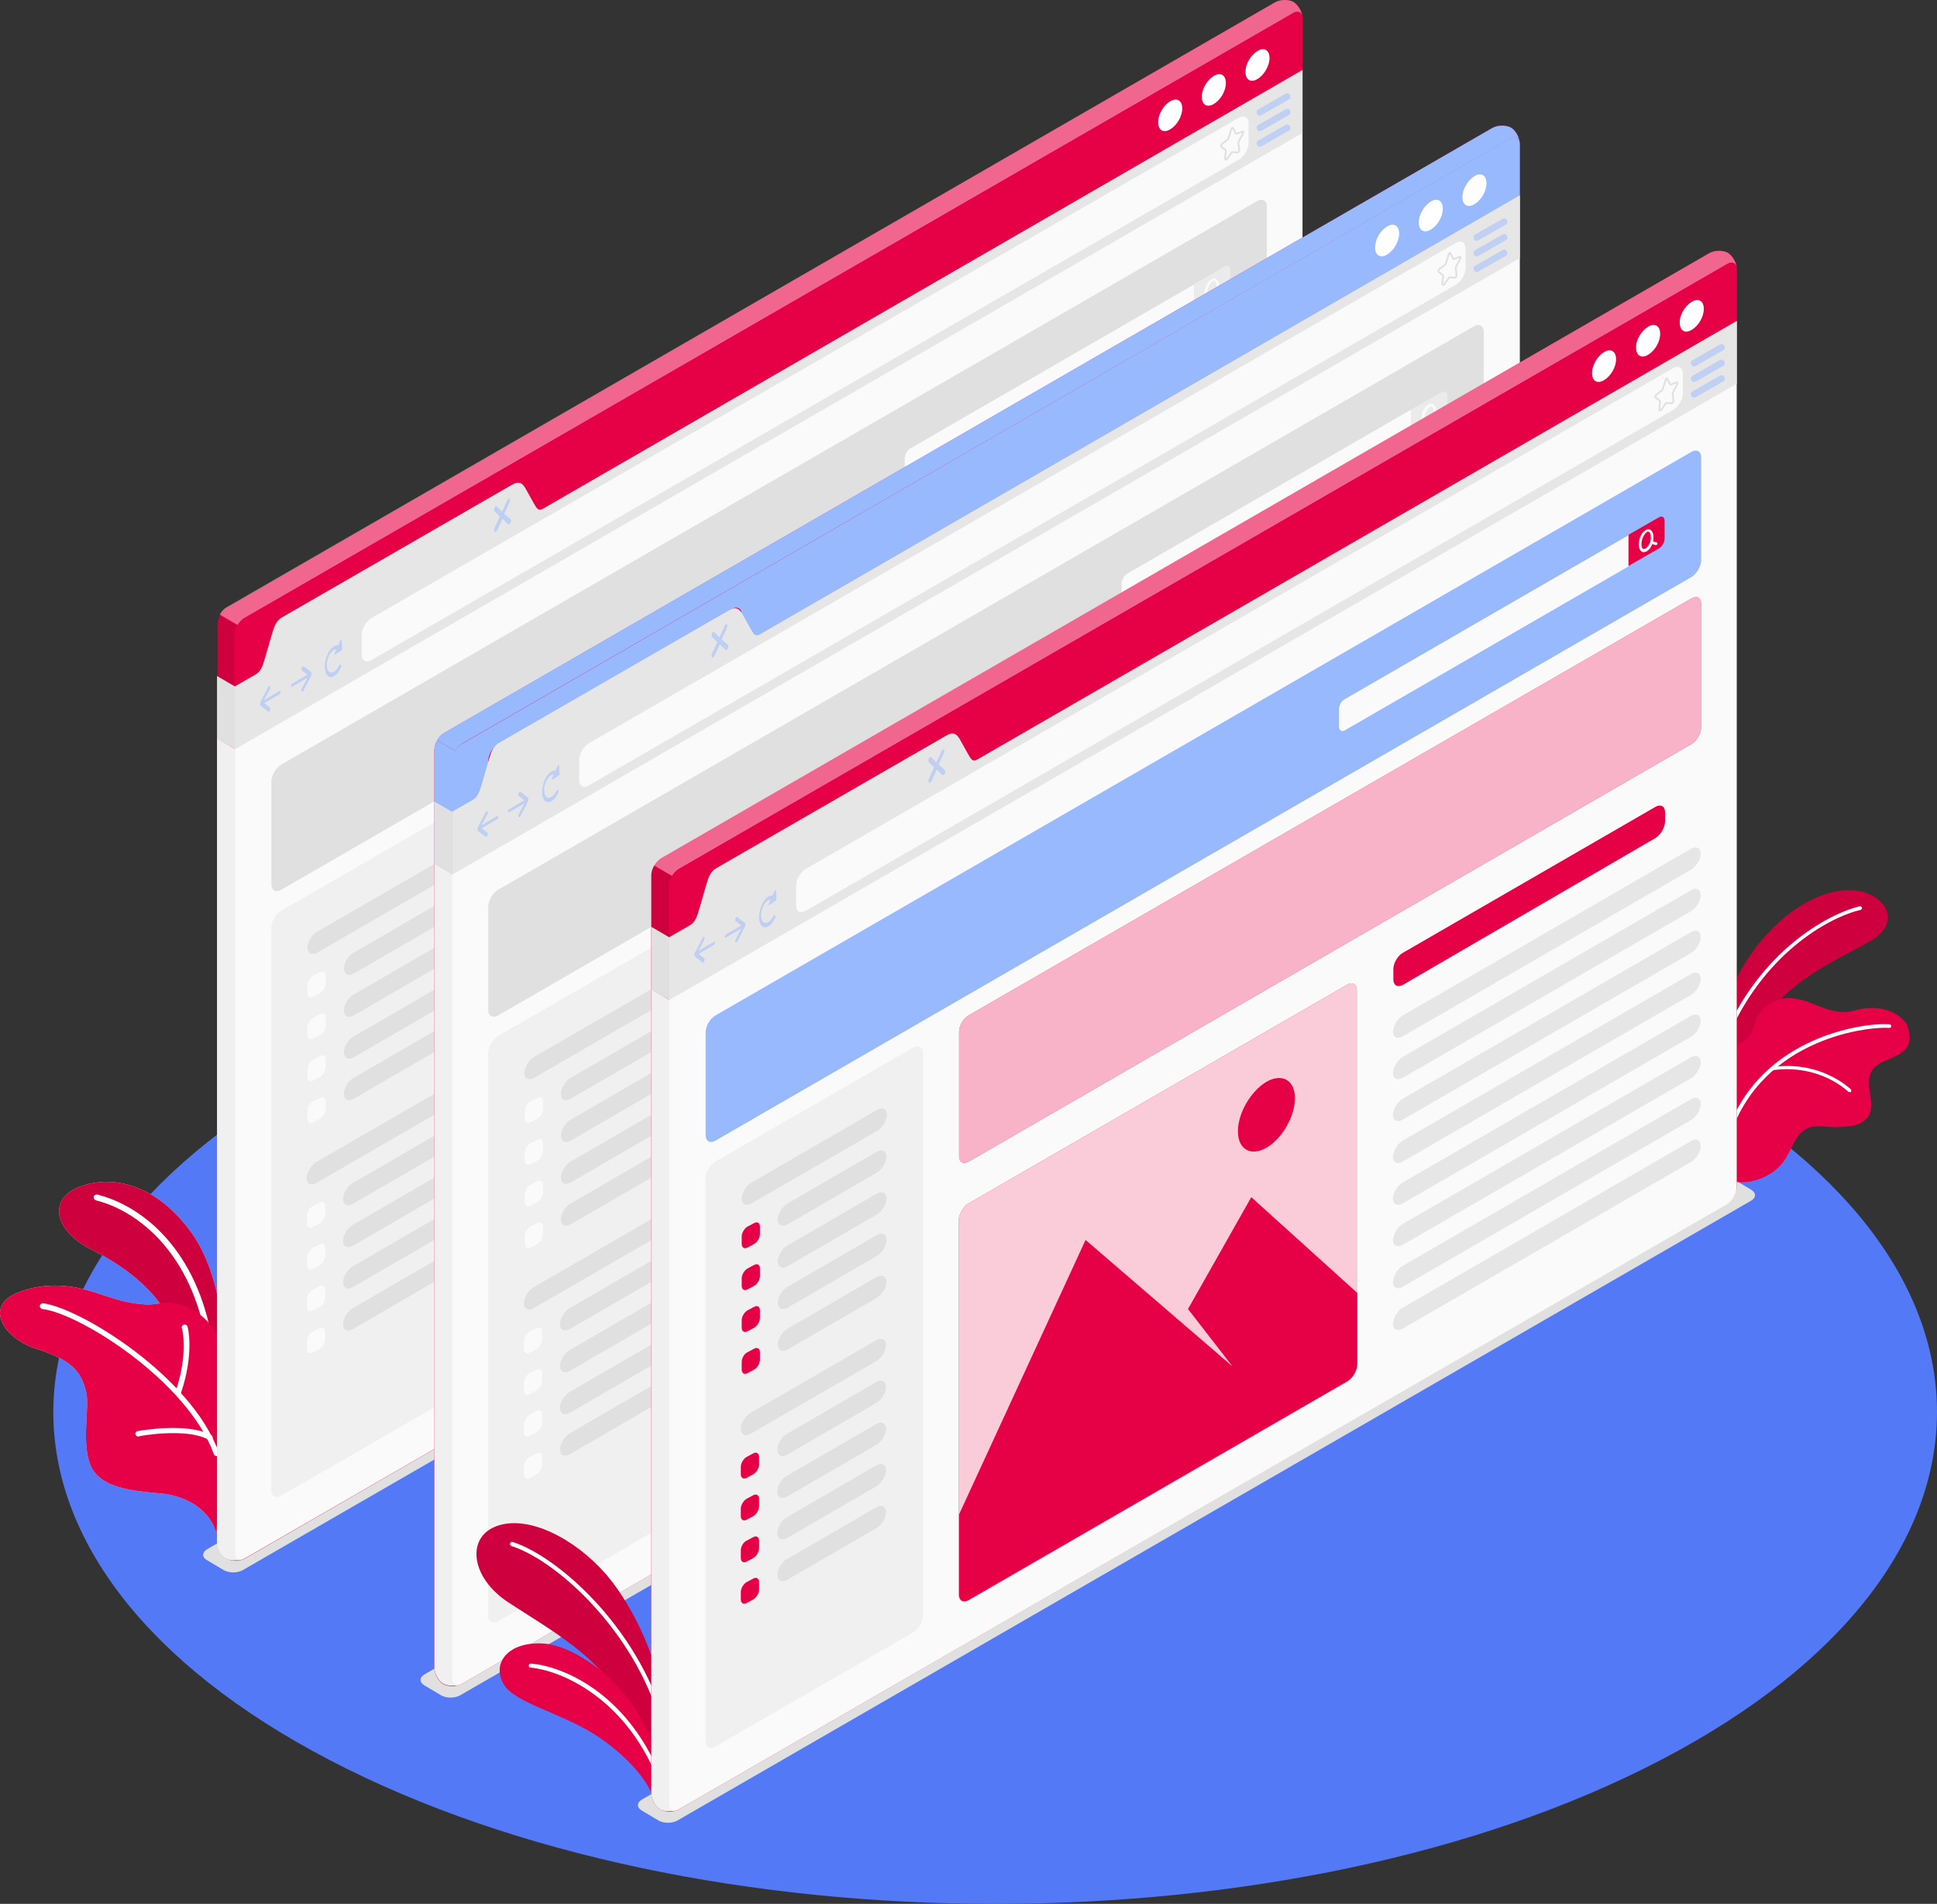 <?xml version="1.0" encoding="UTF-8"?>
<svg id="Layer_2" data-name="Layer 2" xmlns="http://www.w3.org/2000/svg" viewBox="0 0 833.78 819.38">
  <rect x="0" y="0" width="833.78" height="819.38" fill="#333333" stroke="none"/>
  <defs>
    <style>
      .cls-1, .cls-2 {
        opacity: .1;
      }

      .cls-3 {
        opacity: .7;
      }

      .cls-3, .cls-4, .cls-5, .cls-6, .cls-7, .cls-8, .cls-9, .cls-10, .cls-11, .cls-12, .cls-13, .cls-14, .cls-15, .cls-16, .cls-2 {
        stroke-width: 0px;
      }

      .cls-3, .cls-4, .cls-5, .cls-10 {
        fill: #fff;
      }

      .cls-3, .cls-4, .cls-5, .cls-16, .cls-2 {
        isolation: isolate;
      }

      .cls-4 {
        opacity: .8;
      }

      .cls-17 {
        fill: none;
        stroke: #e0e0e0;
        stroke-miterlimit: 10;
        stroke-width: .75px;
      }

      .cls-5 {
        opacity: .4;
      }

      .cls-18, .cls-16 {
        opacity: .5;
      }

      .cls-7 {
        fill: #5479f7;
      }

      .cls-8, .cls-16 {
        fill: #99b9ff;
      }

      .cls-9 {
        fill: #e0e0e0;
      }

      .cls-11 {
        fill: #e60045;
      }

      .cls-12 {
        fill: #fafafa;
      }

      .cls-13 {
        fill: #ebebeb;
      }

      .cls-14 {
        fill: #f0f0f0;
      }

      .cls-15 {
        fill: #e6e6e6;
      }
    </style>
  </defs>
  <g id="Layer_1-2" data-name="Layer 1">
    <g>
      <g id="Floor">
        <path id="Floor-2" data-name="Floor" class="cls-7" d="m141.73,757.41c158.37,82.64,414.9,82.64,573.27,0,158.37-82.64,158.37-216.85,0-299.48-158.37-82.64-414.9-82.64-573.27,0-158.37,82.83-158.37,216.85,0,299.48Z"/>
      </g>
      <g id="Shadow">
        <path id="Shadow-2" data-name="Shadow" class="cls-9" d="m276.32,779.26l7.09,4.22c2.3,1.34,5.94,1.34,8.24,0l462.07-266.7c2.3-1.34,2.3-3.45,0-4.79l-7.09-4.22c-2.3-1.34-5.94-1.34-8.24,0l-462.07,266.7c-2.3,1.34-2.3,3.45,0,4.79Z"/>
        <path id="Shadow-3" data-name="Shadow" class="cls-9" d="m182.76,725.39l7.09,4.22c2.3,1.34,5.94,1.34,8.24,0l462.07-266.7c2.3-1.34,2.3-3.45,0-4.79l-7.09-4.22c-2.3-1.34-5.94-1.34-8.24,0l-462.07,266.7c-2.3,1.34-2.3,3.45,0,4.79Z"/>
        <path id="Shadow-4" data-name="Shadow" class="cls-9" d="m89.19,671.51l7.09,4.22c2.3,1.34,5.94,1.34,8.24,0l462.07-266.7c2.3-1.34,2.3-3.45,0-4.79l-7.09-4.22c-2.3-1.34-5.94-1.34-8.24,0L89.19,666.72c-2.3,1.34-2.3,3.64,0,4.79Z"/>
      </g>
      <g id="Plants">
        <g id="Plants-2" data-name="Plants">
          <g>
            <path class="cls-9" d="m96.1,590.41c.58-.19,2.3-37.77-13.8-60.01-16.11-22.24-35.85-24.73-48.7-19.36-12.85,5.37-10.16,18.6,5.56,26.65,15.91,7.86,35.66,21.86,40.26,47.17l16.68,5.56Z"/>
            <path class="cls-10" d="m90.15,579.29c-.58,0-1.15-.38-1.15-.96-6.14-38.15-28.76-56.94-47.74-61.74-.58-.19-.96-.77-.96-1.53.19-.58.77-.96,1.53-.96,19.94,4.98,43.33,24.35,49.66,63.65,0,.77-.58,1.53-1.34,1.53.19,0,0,0,0,0Z"/>
          </g>
          <g>
            <path class="cls-15" d="m93.22,660.2c-2.49-9.97-12.46-16.49-24.16-17.45-12.27-1.15-26.46-2.3-30.29-12.65-3.83-10.35,0-24.35-1.73-31.25-2.11-8.24-5.37-13.23-21.47-18.41-14.38-4.6-22.43-18.41-7.86-24.16,9.2-3.64,19.17-3.83,28.57-1.34,6.14,1.53,11.89,4.03,18.02,5.37,2.88.58,5.75.96,8.63,1.15,3.26.19,6.71-.96,10.16-.77,8.82.58,16.49,6.52,20.71,14.19,2.88,5.37,2.3,11.5,2.11,17.45s-.38,11.89-.77,17.83c-.58,13.04-.96,25.88-1.53,38.92-.19,4.03-.19,7.48-.38,11.12Z"/>
            <path class="cls-10" d="m93.22,626.65c-.58,0-.96-.38-1.15-.77-11.5-31.83-58.29-60.78-73.82-62.5-.58,0-1.15-.77-1.15-1.34s.77-1.15,1.34-1.15c15.91,1.92,64.04,31.44,75.73,64.23.19.58-.19,1.34-.77,1.53t-.19,0Z"/>
            <path class="cls-10" d="m76.54,600.38h-.19c-.58-.19-.96-.96-.77-1.53,5.56-16.11,2.88-27.23,2.68-27.23-.19-.58.19-1.34.96-1.53.58-.19,1.34.19,1.53.96.19.38,2.88,11.7-2.88,28.57-.19.58-.77.96-1.34.77Z"/>
            <path class="cls-10" d="m90.15,619.74c-.19,0-.38,0-.58-.19-9.39-5.18-29.72-1.53-29.91-1.34-.58.19-1.34-.38-1.34-.96-.19-.58.38-1.34.96-1.34.96-.19,21.47-3.83,31.64,1.73.58.38.77.96.58,1.73-.58,0-.96.38-1.34.38Z"/>
          </g>
        </g>
        <g id="Plants-3" data-name="Plants">
          <g>
            <path class="cls-11" d="m96.1,590.41c.58-.19,2.3-37.77-13.8-60.01-16.11-22.24-35.85-24.73-48.7-19.36-12.85,5.37-10.16,18.6,5.56,26.65,15.91,7.86,35.66,21.86,40.26,47.17l16.68,5.56Z"/>
            <g class="cls-1">
              <path class="cls-6" d="m96.1,590.41c.58-.19,2.3-37.77-13.8-60.01-16.11-22.24-35.85-24.73-48.7-19.36-12.85,5.37-10.16,18.6,5.56,26.65,15.91,7.86,35.66,21.86,40.26,47.17l16.68,5.56Z"/>
            </g>
            <path class="cls-10" d="m90.15,579.29c-.58,0-1.15-.38-1.15-.96-6.14-38.15-28.76-56.94-47.74-61.74-.58-.19-.96-.77-.96-1.53.19-.58.77-.96,1.53-.96,19.94,4.98,43.33,24.35,49.66,63.65,0,.77-.58,1.53-1.34,1.53.19,0,0,0,0,0Z"/>
          </g>
          <g>
            <path class="cls-11" d="m93.22,660.2c-2.49-9.97-12.46-16.49-24.16-17.45-12.27-1.15-26.46-2.3-30.29-12.65-3.83-10.35,0-24.35-1.73-31.25-2.11-8.24-5.37-13.23-21.47-18.41-14.38-4.6-22.43-18.41-7.86-24.16,9.2-3.64,19.17-3.83,28.57-1.34,6.14,1.53,11.89,4.03,18.02,5.37,2.88.58,5.75.96,8.63,1.15,3.26.19,6.71-.96,10.16-.77,8.82.58,16.49,6.52,20.71,14.19,2.88,5.37,2.3,11.5,2.11,17.45s-.38,11.89-.77,17.83c-.58,13.04-.96,25.88-1.53,38.92-.19,4.03-.19,7.48-.38,11.12Z"/>
            <path class="cls-10" d="m93.22,626.65c-.58,0-.96-.38-1.15-.77-11.5-31.83-58.29-60.78-73.82-62.5-.58,0-1.15-.77-1.15-1.34s.77-1.15,1.34-1.15c15.91,1.92,64.04,31.44,75.73,64.23.19.58-.19,1.34-.77,1.53t-.19,0Z"/>
            <path class="cls-10" d="m76.54,600.38h-.19c-.58-.19-.96-.96-.77-1.53,5.56-16.11,2.88-27.23,2.68-27.23-.19-.58.19-1.34.96-1.53.58-.19,1.34.19,1.53.96.19.38,2.88,11.7-2.88,28.57-.19.58-.77.96-1.34.77Z"/>
            <path class="cls-10" d="m90.15,619.74c-.19,0-.38,0-.58-.19-9.39-5.18-29.72-1.53-29.91-1.34-.58.19-1.34-.38-1.34-.96-.19-.58.38-1.34.96-1.34.96-.19,21.47-3.83,31.64,1.73.58.38.77.96.58,1.73-.58,0-.96.38-1.34.38Z"/>
          </g>
        </g>
      </g>
      <g id="Windows">
        <g>
          <path class="cls-11" d="m97.44,670.74c-2.11-1.15-3.83-4.41-3.83-7.09v-394.96c0-2.68,1.92-5.94,4.22-7.29L548.77,1.03c2.3-1.34,5.94-1.34,8.05-.19s3.83,4.41,3.83,7.09v394.96c0,2.68-1.92,5.94-4.22,7.29L105.49,670.74c-2.3,1.34-5.94,1.34-8.05,0Z"/>
          <path class="cls-5" d="m560.66,7.36c-.19-2.11-2.11-2.88-4.03-1.73L105.3,266c-1.15.77-2.11,1.73-2.88,3.07l-7.86-4.6c.77-1.34,1.73-2.49,2.88-3.07L548.77,1.03c2.3-1.34,5.94-1.34,8.05-.19,1.92,1.34,3.64,4.03,3.83,6.52Z"/>
          <path class="cls-14" d="m104.53,671.13h0q-.38.19-.58.19h-.38c-.19,0-.38.19-.58.19h-.96c-1.73.19-3.45,0-4.79-.77-2.11-1.15-3.83-4.41-3.83-7.09v-345.88l7.86,4.6v345.88c0,1.92.96,2.88,2.3,2.88h.96Z"/>
          <path class="cls-2" d="m102.42,269.26c-.77,1.34-1.15,2.68-1.15,4.03v49.08l-7.86-4.6v-49.66c0-.38.19-.77.19-.96.19-.77.58-1.73.96-2.49l7.86,4.6Z"/>
          <path class="cls-11" d="m560.66,7.93v22.24L229.92,221.14c-2.3,1.34-4.22.19-4.22-2.3v-8.44c0-2.68-1.92-3.64-4.22-2.3l-100.66,58.09c-2.3,1.34-4.22,4.6-4.22,7.29v8.44c0,2.68-1.92,5.94-4.22,7.29l-11.5,6.52v-22.43c0-2.68,1.92-5.94,4.22-7.29L556.63,5.63c2.3-1.34,4.03-.19,4.03,2.3Z"/>
          <path class="cls-12" d="m560.66,403.09c0,2.68-1.92,5.94-4.22,7.29L105.3,670.74c-2.3,1.34-4.22.19-4.22-2.3v-372.91l11.5-6.52c2.3-1.34,5.94-21.47,8.24-22.82l99.12-57.14c2.3-1.34,7.67,13.61,9.97,12.27L560.66,30.17v372.91Z"/>
          <path class="cls-15" d="m560.66,30.17v27.03L101.27,322.37v-27.03l8.63-4.98c2.3-1.34,3.07-3.26,4.22-7.29l2.88-9.97c.96-3.45,1.92-5.94,4.22-7.29l99.12-57.14c2.3-1.34,4.03-1.53,5.75,1.34l3.64,6.52c1.34,2.3,1.92,3.64,4.22,2.3L560.66,30.17Z"/>
          <g>
            <path class="cls-10" d="m541.29,21.93c2.88-1.73,5.18-.38,5.18,3.07,0,3.26-2.3,7.29-5.18,9.01-2.88,1.73-5.18.38-5.18-3.07s2.3-7.29,5.18-9.01Z"/>
            <path class="cls-10" d="m522.5,32.67c2.88-1.73,5.18-.38,5.18,3.07s-2.3,7.29-5.18,9.01c-2.88,1.73-5.18.38-5.18-3.07s2.3-7.29,5.18-9.01Z"/>
            <path class="cls-10" d="m503.71,43.6c2.88-1.73,5.18-.38,5.18,3.07s-2.3,7.29-5.18,9.01-5.18.38-5.18-3.07,2.3-7.29,5.18-9.01Z"/>
          </g>
          <path class="cls-16" d="m120.25,297.45l-6.52,3.83,2.49-4.79c.19-.38.19-.96,0-1.15s-.58,0-.77.38l-3.45,6.71h0v.19h0v.77h0v.19h0l3.45,2.68h.38c.19,0,.38-.19.38-.58.19-.38.19-.96,0-1.15l-2.49-1.92,6.52-3.83c.38-.19.58-.58.58-1.15,0-.19-.19-.38-.58-.19Z"/>
          <path class="cls-16" d="m125.81,294.19l6.52-3.83-2.49-1.92c-.19-.19-.19-.58,0-1.15.19-.38.58-.58.77-.58l3.45,2.68h0v.19h0v.77h0v.19h0l-3.45,6.71c-.19.19-.19.38-.38.38h-.38c-.19-.19-.19-.77,0-1.15l2.49-4.79-6.52,3.83c-.38.19-.58,0-.58-.58,0,0,.19-.58.58-.77Z"/>
          <path class="cls-16" d="m147.1,275.59c0-.38-.38-.38-.58,0l-.96,2.11c-1.53-.19-3.45,1.34-4.6,4.03-1.53,3.45-1.53,7.48,0,9.01.77.77,1.92.77,2.88.19,1.15-.58,2.11-1.92,2.88-3.64.19-.38.19-.96,0-1.15s-.58,0-.77.38c-1.15,2.49-3.26,3.64-4.41,2.49-1.15-1.15-1.15-4.22,0-6.71.77-1.73,2.11-2.88,3.26-2.88l-.77,1.73c-.19.38,0,.77.19.58l2.68-1.73c.19-.19.38-.38.38-.77l-.19-3.64Z"/>
          <path class="cls-16" d="m217.08,221.14l2.3-4.98c.19-.58.19-1.34,0-1.53s-.77,0-.96.58l-2.3,4.98-2.3-2.3c-.19-.19-.77,0-.96.58s-.19,1.34,0,1.53l2.3,2.3-2.3,4.98c-.19.58-.19,1.34,0,1.53s.38.19.58,0l.58-.58,2.3-4.98,2.3,2.3c.19.19.38.19.58,0l.58-.58c.19-.58.19-1.34,0-1.53l-2.68-2.3Z"/>
          <path class="cls-12" d="m155.72,281.72v-8.44c0-2.68,1.92-5.94,4.22-7.29L533.24,50.69c2.3-1.34,4.22-.19,4.22,2.3v8.44c0,2.68-1.92,5.94-4.22,7.29l-373.3,215.31c-2.3,1.34-4.22.38-4.22-2.3Z"/>
          <path class="cls-17" d="m530.75,55.1l1.15,2.3c0,.19.19.19.38.19l2.49-.96c.38-.19.58.38.19.96l-1.73,3.26c-.19.19-.19.38-.19.58l.38,3.07c0,.38-.38,1.15-.77,1.15l-2.11-.19c-.19,0-.38,0-.38.19l-2.11,2.88c-.38.38-.77.19-.77-.19l.38-3.45c0-.19,0-.38-.19-.38l-1.73-1.34c-.19-.19-.19-.96.19-1.15l2.49-1.92c.19-.19.19-.38.38-.58l1.15-3.64c.19-.77.58-1.15.77-.77Z"/>
          <g class="cls-18">
            <path class="cls-8" d="m542.25,49.73c-.58,0-.96-.19-1.15-.77-.38-.77-.19-1.53.58-1.92l11.7-6.71c.77-.38,1.53-.19,1.92.58s.19,1.53-.58,1.92l-11.7,6.71c-.19,0-.58.19-.77.19Z"/>
            <path class="cls-8" d="m542.25,56.44c-.58,0-.96-.19-1.15-.77-.38-.77-.19-1.53.58-1.92l11.7-6.71c.77-.38,1.53-.19,1.92.58.38.77.19,1.53-.58,1.92l-11.7,6.71c-.19,0-.58.19-.77.19Z"/>
            <path class="cls-8" d="m542.25,63.15c-.58,0-.96-.19-1.15-.77-.38-.77-.19-1.53.58-1.92l11.7-6.71c.77-.38,1.53-.19,1.92.58.38.77.19,1.53-.58,1.92l-11.7,6.71c-.19.19-.58.19-.77.19Z"/>
          </g>
          <polygon class="cls-9" points="101.27 295.53 101.27 322.37 93.41 317.96 93.41 290.93 101.27 295.53"/>
          <g>
            <path class="cls-14" d="m121.02,391.97l85.13-49.08c2.3-1.34,4.22-.19,4.22,2.3v242.15c0,2.68-1.92,5.94-4.22,7.29l-85.13,49.08c-2.3,1.34-4.22.19-4.22-2.3v-242.15c0-2.68,1.92-5.94,4.22-7.29Z"/>
            <g>
              <path class="cls-9" d="m136.55,400.98l54.07-31.25c2.3-1.34,4.22-.38,4.22,2.11s-1.92,5.56-4.22,6.9l-54.07,31.25c-2.3,1.34-4.22.38-4.22-2.11,0-2.49,1.92-5.56,4.22-6.9Z"/>
              <g>
                <path class="cls-12" d="m132.33,424.18v3.26c0,1.53,1.15,2.3,2.49,1.53l2.88-1.53c1.34-.77,2.49-2.68,2.49-4.22v-3.26c0-1.53-1.15-2.3-2.49-1.53l-2.88,1.53c-1.34.77-2.49,2.68-2.49,4.22Z"/>
                <path class="cls-9" d="m148.05,416.89c0,2.49,1.92,3.45,4.22,2.11l38.35-22.24c2.3-1.34,4.22-4.41,4.22-6.9s-1.92-3.45-4.22-2.11l-38.35,22.24c-2.49,1.34-4.22,4.41-4.22,6.9Z"/>
                <path class="cls-12" d="m132.33,442.2v3.26c0,1.53,1.15,2.3,2.49,1.53l2.88-1.53c1.34-.77,2.49-2.68,2.49-4.22v-3.26c0-1.53-1.15-2.3-2.49-1.53l-2.88,1.53c-1.34.77-2.49,2.68-2.49,4.22Z"/>
                <path class="cls-9" d="m148.05,434.92c0,2.49,1.92,3.45,4.22,2.11l38.35-22.24c2.3-1.34,4.22-4.41,4.22-6.9s-1.92-3.45-4.22-2.11l-38.35,22.24c-2.49,1.34-4.22,4.41-4.22,6.9Z"/>
                <path class="cls-12" d="m132.33,460.23v3.26c0,1.53,1.15,2.3,2.49,1.53l2.88-1.53c1.34-.77,2.49-2.68,2.49-4.22v-3.26c0-1.53-1.15-2.3-2.49-1.53l-2.88,1.53c-1.34.77-2.49,2.68-2.49,4.22Z"/>
                <path class="cls-9" d="m148.05,452.94c0,2.49,1.92,3.45,4.22,2.11l38.35-22.24c2.3-1.34,4.22-4.41,4.22-6.9s-1.92-3.45-4.22-2.11l-38.35,22.24c-2.49,1.34-4.22,4.41-4.22,6.9Z"/>
                <path class="cls-12" d="m132.33,478.25v3.26c0,1.53,1.15,2.3,2.49,1.53l2.88-1.53c1.34-.77,2.49-2.68,2.49-4.22v-3.26c0-1.53-1.15-2.3-2.49-1.53l-2.88,1.53c-1.34.58-2.49,2.49-2.49,4.22Z"/>
                <path class="cls-9" d="m148.05,470.77c0,2.49,1.92,3.45,4.22,2.11l38.35-22.24c2.3-1.34,4.22-4.41,4.22-6.9s-1.92-3.45-4.22-2.11l-38.35,22.24c-2.49,1.34-4.22,4.41-4.22,6.9Z"/>
              </g>
            </g>
            <g>
              <path class="cls-9" d="m136.17,500.1l54.07-31.25c2.3-1.34,4.22-.38,4.22,2.11s-1.92,5.56-4.22,6.9l-54.07,31.25c-2.3,1.34-4.22.38-4.22-2.11.19-2.49,1.92-5.56,4.22-6.9Z"/>
              <g>
                <path class="cls-12" d="m132.14,523.3v3.26c0,1.53,1.15,2.3,2.49,1.53l2.88-1.53c1.34-.77,2.49-2.68,2.49-4.22v-3.26c0-1.53-1.15-2.3-2.49-1.53l-2.88,1.53c-1.53.77-2.49,2.68-2.49,4.22Z"/>
                <path class="cls-9" d="m147.67,516.02c0,2.49,1.92,3.45,4.22,2.11l38.35-22.24c2.3-1.34,4.22-4.41,4.22-6.9s-1.92-3.45-4.22-2.11l-38.35,22.24c-2.3,1.34-4.22,4.41-4.22,6.9Z"/>
                <path class="cls-12" d="m132.14,541.33v3.26c0,1.53,1.15,2.3,2.49,1.53l2.88-1.53c1.34-.77,2.49-2.68,2.49-4.22v-3.26c0-1.53-1.15-2.3-2.49-1.53l-2.88,1.53c-1.53.77-2.49,2.68-2.49,4.22Z"/>
                <path class="cls-9" d="m147.67,534.04c0,2.49,1.92,3.45,4.22,2.11l38.35-22.24c2.3-1.34,4.22-4.41,4.22-6.9s-1.92-3.45-4.22-2.11l-38.35,22.24c-2.3,1.34-4.22,4.41-4.22,6.9Z"/>
                <path class="cls-12" d="m132.14,559.35v3.26c0,1.53,1.15,2.3,2.49,1.53l2.88-1.53c1.34-.77,2.49-2.68,2.49-4.22v-3.26c0-1.53-1.15-2.3-2.49-1.53l-2.88,1.53c-1.53.77-2.49,2.68-2.49,4.22Z"/>
                <path class="cls-9" d="m147.67,551.87c0,2.49,1.92,3.45,4.22,2.11l38.35-22.24c2.3-1.34,4.22-4.41,4.22-6.9s-1.92-3.45-4.22-2.11l-38.35,22.24c-2.3,1.34-4.22,4.41-4.22,6.9Z"/>
                <path class="cls-12" d="m132.14,577.37v3.26c0,1.53,1.15,2.3,2.49,1.53l2.88-1.53c1.34-.77,2.49-2.68,2.49-4.22v-3.26c0-1.53-1.15-2.3-2.49-1.53l-2.88,1.53c-1.53.58-2.49,2.49-2.49,4.22Z"/>
                <path class="cls-9" d="m147.67,569.89c0,2.49,1.92,3.45,4.22,2.11l38.35-22.24c2.3-1.34,4.22-4.41,4.22-6.9s-1.92-3.45-4.22-2.11l-38.35,22.24c-2.3,1.34-4.22,4.41-4.22,6.9Z"/>
              </g>
            </g>
          </g>
          <g>
            <path class="cls-9" d="m412.83,309.33v4.41c0,2.68,1.92,3.64,4.22,2.3l108.52-63.08c2.3-1.34,4.22-4.6,4.22-7.29v-3.83c0-2.68-1.92-3.64-4.22-2.3l-108.71,62.5c-2.3,1.34-4.03,4.6-4.03,7.29Z"/>
            <g>
              <path class="cls-13" d="m416.86,329.08l124.05-71.71c2.3-1.34,4.22-.38,4.22,2.11s-1.92,5.56-4.22,6.9l-124.05,71.71c-2.3,1.34-4.22.38-4.22-2.11.19-2.49,1.92-5.56,4.22-6.9Z"/>
              <path class="cls-13" d="m416.86,347.1l124.05-71.71c2.3-1.34,4.22-.38,4.22,2.11s-1.92,5.56-4.22,6.9l-124.05,71.52c-2.3,1.34-4.22.38-4.22-2.11.19-2.3,1.92-5.56,4.22-6.71Z"/>
              <path class="cls-13" d="m416.86,364.94l124.05-71.71c2.3-1.34,4.22-.38,4.22,2.11s-1.92,5.56-4.22,6.9l-124.05,71.71c-2.3,1.34-4.22.38-4.22-2.11.19-2.49,1.92-5.56,4.22-6.9Z"/>
              <path class="cls-13" d="m416.86,382.96l124.05-71.71c2.3-1.34,4.22-.38,4.22,2.11s-1.92,5.56-4.22,6.9l-124.05,71.71c-2.3,1.34-4.22.38-4.22-2.11.19-2.49,1.92-5.56,4.22-6.9Z"/>
              <path class="cls-13" d="m416.86,400.98l124.05-71.71c2.3-1.34,4.22-.38,4.22,2.11s-1.92,5.56-4.22,6.9l-124.05,71.71c-2.3,1.34-4.22.38-4.22-2.11.19-2.49,1.92-5.56,4.22-6.9Z"/>
              <path class="cls-13" d="m416.86,419l124.05-71.71c2.3-1.34,4.22-.38,4.22,2.11s-1.92,5.56-4.22,6.9l-124.05,71.52c-2.3,1.34-4.22.38-4.22-2.11.19-2.3,1.92-5.56,4.22-6.71Z"/>
              <path class="cls-13" d="m416.86,436.83l124.05-71.71c2.3-1.34,4.22-.38,4.22,2.11s-1.92,5.56-4.22,6.9l-124.05,71.71c-2.3,1.34-4.22.38-4.22-2.11.19-2.49,1.92-5.56,4.22-6.9Z"/>
              <path class="cls-13" d="m416.86,454.86l124.05-71.71c2.3-1.34,4.22-.38,4.22,2.11s-1.92,5.56-4.22,6.9l-124.05,71.71c-2.3,1.34-4.22.38-4.22-2.11.19-2.49,1.92-5.56,4.22-6.9Z"/>
            </g>
          </g>
          <g>
            <path class="cls-14" d="m229.92,409.99l162.97-94.14c2.3-1.34,4.22-.19,4.22,2.3v161.24c0,2.68-1.92,5.94-4.22,7.29l-162.97,94.14c-2.3,1.34-4.22.19-4.22-2.3v-161.24c.19-2.68,1.92-5.94,4.22-7.29Z"/>
            <path class="cls-9" d="m351.67,407.31l-27.23,48.12,19.17,24.73-63.27-54.45-54.45,118.11v34.51c0,2.68,1.92,3.64,4.22,2.3l162.97-94.14c2.3-1.34,4.22-4.6,4.22-7.29v-30.68l-45.63-41.22Z"/>
            <path class="cls-9" d="m358.19,357.65c6.71-3.83,12.27-.77,12.27,7.09s-5.56,17.45-12.27,21.28c-6.71,3.83-12.27.77-12.27-7.09s5.56-17.26,12.27-21.28Z"/>
          </g>
          <g>
            <path class="cls-9" d="m121.02,329.08l420.08-242.54c2.3-1.34,4.22-.19,4.22,2.3v44.29c0,2.68-1.92,5.94-4.22,7.29L121.02,382.96c-2.3,1.34-4.22.19-4.22-2.3v-44.29c0-2.68,1.92-5.94,4.22-7.29Z"/>
            <g>
              <path class="cls-12" d="m389.44,197.17v7.67c0,1.53,1.15,2.3,2.49,1.53l122.13-70.56v-13.42l-122.13,70.56c-1.34.77-2.49,2.68-2.49,4.22Z"/>
              <path class="cls-13" d="m527.1,114.73c1.34-.77,2.49-.19,2.49,1.53v7.67c0,1.53-1.15,3.45-2.49,4.22l-13.04,7.48v-13.42l13.04-7.48Z"/>
              <path class="cls-12" d="m526.15,125.46l-1.53-.38c.19-.58.19-1.34.19-1.92,0-1.53-.58-2.68-1.34-3.07-.58-.38-1.34-.38-2.11.19-1.73.96-2.88,3.64-2.88,6.14,0,1.53.58,2.68,1.34,3.07.19.19.58.19.96.19s.77-.19,1.15-.38c.96-.58,1.92-1.73,2.3-3.07l1.53.38h.19c.19,0,.38-.19.58-.38,0-.38-.19-.77-.38-.77Zm-4.79,2.68c-.38.19-.77.19-.96.19-.58-.19-.77-1.15-.77-2.11,0-2.11,1.15-4.41,2.3-5.18.19-.19.38-.19.58-.19s.19,0,.38.19c.58.19.77,1.15.77,2.11.19,1.92-.96,4.22-2.3,4.98Z"/>
            </g>
          </g>
          <path class="cls-13" d="m225.9,336.18v53.3c0,2.68,1.92,3.64,4.22,2.3l310.99-179.65c2.3-1.34,4.22-4.6,4.22-7.29v-53.3c0-2.68-1.92-3.64-4.22-2.3l-310.99,179.65c-2.49,1.53-4.22,4.79-4.22,7.29Z"/>
        </g>
        <g>
          <path class="cls-11" d="m190.81,724.81c-2.11-1.15-3.83-4.41-3.83-7.09v-394.96c0-2.68,1.92-5.94,4.22-7.29L642.33,55.1c2.3-1.34,5.94-1.34,8.05-.19,2.11,1.15,3.83,4.41,3.83,7.09v394.96c0,2.68-1.92,5.94-4.22,7.29l-451.14,260.37c-2.3,1.34-5.94,1.34-8.05.19Z"/>
          <path class="cls-8" d="m654.22,61.24c-.19-2.11-2.11-2.88-4.03-1.73L198.86,320.07c-1.15.77-2.11,1.73-2.88,3.07l-7.86-4.6c.77-1.34,1.73-2.49,2.88-3.07L642.33,55.1c2.3-1.34,5.94-1.34,8.05-.19,1.92,1.15,3.45,3.83,3.83,6.33Z"/>
          <path class="cls-14" d="m198.1,725s-.19,0,0,0q-.38.19-.58.19h-.38c-.19,0-.38.19-.58.19h-.96c-1.73.19-3.45,0-4.79-.77-2.11-1.15-3.83-4.41-3.83-7.09v-345.88l7.86,4.6v345.88c0,1.92.96,2.88,2.3,2.88h.77c-.19,0,0,0,.19,0Z"/>
          <path class="cls-8" d="m195.99,323.14c-.77,1.34-1.15,2.68-1.15,4.03v49.08l-7.86-4.6v-49.66c0-.38.19-.77.19-.96.19-.77.58-1.73.96-2.49l7.86,4.6Z"/>
          <path class="cls-8" d="m654.22,62v22.24l-330.73,190.96c-2.3,1.34-4.22.19-4.22-2.3v-8.44c0-2.68-1.92-3.64-4.22-2.3l-100.66,58.09c-2.3,1.34-4.22,4.6-4.22,7.29v8.44c0,2.68-1.92,5.94-4.22,7.29l-11.5,6.52v-22.24c0-2.68,1.92-5.94,4.22-7.29L650,59.51c2.3-1.34,4.22-.19,4.22,2.49Z"/>
          <path class="cls-12" d="m654.22,456.97c0,2.68-1.92,5.94-4.22,7.29l-451.14,260.37c-2.3,1.34-4.22.19-4.22-2.3v-372.91l11.5-6.52c2.3-1.34,5.94-21.47,8.24-22.82l99.12-57.14c2.3-1.34,7.67,13.61,9.97,12.27l330.73-190.96v372.72Z"/>
          <path class="cls-15" d="m654.22,84.05v27.03L194.64,376.44v-27.03l8.63-4.98c2.3-1.34,3.07-3.26,4.22-7.29l2.88-9.97c.96-3.45,1.92-5.94,4.22-7.29l99.12-57.14c2.3-1.34,4.03-1.53,5.75,1.34l3.64,6.52c1.34,2.3,1.92,3.64,4.22,2.3l326.9-188.85Z"/>
          <g>
            <path class="cls-10" d="m634.67,75.81c2.88-1.73,5.18-.38,5.18,3.07s-2.3,7.29-5.18,9.01c-2.88,1.73-5.18.38-5.18-3.07,0-3.26,2.3-7.29,5.18-9.01Z"/>
            <path class="cls-10" d="m615.88,86.74c2.88-1.73,5.18-.38,5.18,3.07s-2.3,7.29-5.18,9.01c-2.88,1.73-5.18.38-5.18-3.07,0-3.26,2.3-7.29,5.18-9.01Z"/>
            <path class="cls-10" d="m597.09,97.47c2.88-1.73,5.18-.38,5.18,3.07,0,3.26-2.3,7.29-5.18,9.01-2.88,1.73-5.18.38-5.18-3.07s2.3-7.29,5.18-9.01Z"/>
          </g>
          <path class="cls-16" d="m213.82,351.32l-6.52,3.83,2.49-4.79c.19-.38.19-.96,0-1.15s-.58,0-.77.38l-3.45,6.71h0v.19h0v.77h0v.19h0l3.45,2.68h.38c.19,0,.38-.19.38-.58.19-.38.19-.96,0-1.15l-2.49-1.92,6.52-3.83c.38-.19.58-.58.58-1.15s-.38-.38-.58-.19Z"/>
          <path class="cls-16" d="m219.19,348.25l6.52-3.83-2.49-1.92c-.19-.19-.19-.58,0-1.15.19-.38.58-.58.77-.58l3.45,2.68h0v.19h0v.77h0v.19h0l-3.45,6.71c-.19.19-.19.38-.38.38h-.38c-.19-.19-.19-.77,0-1.15l2.49-4.79-6.52,3.83c-.38.19-.58,0-.58-.58,0-.19.38-.58.58-.77Z"/>
          <path class="cls-16" d="m240.66,329.47c0-.38-.38-.38-.58,0l-.96,2.11c-1.53-.19-3.45,1.34-4.6,4.03-1.53,3.45-1.53,7.48,0,9.01.77.77,1.92.77,2.88.19,1.15-.58,2.11-1.92,2.88-3.64.19-.38.19-.96,0-1.15s-.58,0-.77.38c-1.15,2.49-3.26,3.64-4.41,2.49-1.15-1.15-1.15-4.22,0-6.71.77-1.73,2.11-2.88,3.26-2.88l-.77,1.73c-.19.38,0,.77.19.58l2.68-1.73c.19-.19.38-.38.38-.77l-.19-3.64Z"/>
          <path class="cls-16" d="m310.64,275.21l2.3-4.98c.19-.58.19-1.34,0-1.53s-.77,0-.96.58l-2.3,4.98-2.3-2.3c-.19-.19-.77,0-.96.58s-.19,1.34,0,1.53l2.3,2.3-2.3,4.98c-.19.58-.19,1.34,0,1.53s.38.19.58,0l.58-.58,2.3-4.98,2.3,2.3c.19.19.38.19.58,0l.58-.58c.19-.58.19-1.34,0-1.53l-2.68-2.3Z"/>
          <path class="cls-12" d="m249.29,335.6v-8.44c0-2.68,1.92-5.94,4.22-7.29l373.11-215.31c2.3-1.34,4.22-.19,4.22,2.3v8.44c0,2.68-1.92,5.94-4.22,7.29l-373.3,215.5c-2.3,1.34-4.03.19-4.03-2.49Z"/>
          <path class="cls-17" d="m624.31,108.98l1.15,2.3c0,.19.19.19.38.19l2.49-.96c.38-.19.58.38.19.96l-1.73,3.26c-.19.19-.19.38-.19.58l.38,3.07c0,.38-.38,1.15-.77,1.15l-2.11-.19c-.19,0-.38,0-.38.19l-2.11,2.88c-.38.38-.77.19-.77-.19l.38-3.45c0-.19,0-.38-.19-.38l-1.73-1.34c-.19-.19-.19-.96.19-1.15l2.49-1.92c.19-.19.19-.38.38-.58l1.15-3.64c0-.77.58-.96.77-.77Z"/>
          <g class="cls-18">
            <path class="cls-8" d="m635.62,103.61c-.58,0-.96-.19-1.15-.77-.38-.77-.19-1.53.58-1.92l11.7-6.71c.77-.38,1.53-.19,1.92.58s.19,1.53-.58,1.92l-11.7,6.71c-.19.19-.38.19-.77.19Z"/>
            <path class="cls-8" d="m635.62,110.32c-.58,0-.96-.19-1.15-.77-.38-.77-.19-1.53.58-1.92l11.7-6.71c.77-.38,1.53-.19,1.92.58s.19,1.53-.58,1.92l-11.7,6.71c-.19.19-.38.19-.77.19Z"/>
            <path class="cls-8" d="m635.62,117.03c-.58,0-.96-.19-1.15-.77-.38-.77-.19-1.53.58-1.92l11.7-6.71c.77-.38,1.53-.19,1.92.58s.19,1.53-.58,1.92l-11.7,6.71c-.19.19-.38.19-.77.19Z"/>
          </g>
          <polygon class="cls-9" points="194.64 349.41 194.64 376.44 186.98 371.84 186.98 345 194.64 349.41"/>
          <g>
            <path class="cls-14" d="m214.39,445.85l85.13-49.08c2.3-1.34,4.22-.19,4.22,2.3v242.35c0,2.68-1.92,5.94-4.22,7.29l-85.13,49.08c-2.3,1.34-4.22.19-4.22-2.3v-242.35c0-2.68,1.92-5.94,4.22-7.29Z"/>
            <g>
              <path class="cls-9" d="m229.92,454.86l54.07-31.25c2.3-1.34,4.22-.38,4.22,2.11s-1.92,5.56-4.22,6.9l-54.07,31.25c-2.3,1.34-4.22.38-4.22-2.11.19-2.49,1.92-5.56,4.22-6.9Z"/>
              <g>
                <path class="cls-12" d="m225.9,478.25v3.26c0,1.53,1.15,2.3,2.49,1.53l2.88-1.53c1.34-.77,2.49-2.68,2.49-4.22v-3.26c0-1.53-1.15-2.3-2.49-1.53l-2.88,1.53c-1.34.58-2.49,2.49-2.49,4.22Z"/>
                <path class="cls-9" d="m241.43,470.77c0,2.49,1.92,3.45,4.22,2.11l38.35-22.24c2.3-1.34,4.22-4.41,4.22-6.9s-1.92-3.45-4.22-2.11l-38.35,22.24c-2.3,1.34-4.22,4.41-4.22,6.9Z"/>
                <path class="cls-12" d="m225.9,496.27v3.26c0,1.53,1.15,2.3,2.49,1.53l2.88-1.53c1.34-.77,2.49-2.68,2.49-4.22v-3.26c0-1.53-1.15-2.3-2.49-1.53l-2.88,1.53c-1.34.58-2.49,2.49-2.49,4.22Z"/>
                <path class="cls-9" d="m241.43,488.79c0,2.49,1.92,3.45,4.22,2.11l38.35-22.24c2.3-1.34,4.22-4.41,4.22-6.9s-1.92-3.45-4.22-2.11l-38.35,22.24c-2.3,1.34-4.22,4.41-4.22,6.9Z"/>
                <path class="cls-12" d="m225.9,514.1v3.26c0,1.53,1.15,2.3,2.49,1.53l2.88-1.53c1.34-.77,2.49-2.68,2.49-4.22v-3.26c0-1.53-1.15-2.3-2.49-1.53l-2.88,1.53c-1.34.77-2.49,2.68-2.49,4.22Z"/>
                <path class="cls-9" d="m241.43,506.82c0,2.49,1.92,3.45,4.22,2.11l38.35-22.24c2.3-1.34,4.22-4.41,4.22-6.9s-1.92-3.45-4.22-2.11l-38.35,22.24c-2.3,1.34-4.22,4.41-4.22,6.9Z"/>
                <path class="cls-12" d="m225.9,532.12v3.26c0,1.53,1.15,2.3,2.49,1.53l2.88-1.53c1.34-.77,2.49-2.68,2.49-4.22v-3.26c0-1.53-1.15-2.3-2.49-1.53l-2.88,1.53c-1.34.77-2.49,2.68-2.49,4.22Z"/>
                <path class="cls-9" d="m241.43,524.84c0,2.49,1.92,3.45,4.22,2.11l38.35-22.24c2.3-1.34,4.22-4.41,4.22-6.9s-1.92-3.45-4.22-2.11l-38.35,22.24c-2.3,1.34-4.22,4.41-4.22,6.9Z"/>
              </g>
            </g>
            <g>
              <path class="cls-9" d="m229.73,553.98l54.07-31.25c2.3-1.34,4.22-.38,4.22,2.11s-1.92,5.56-4.22,6.9l-54.07,31.25c-2.3,1.34-4.22.38-4.22-2.11s1.92-5.56,4.22-6.9Z"/>
              <g>
                <path class="cls-12" d="m225.51,577.37v3.26c0,1.53,1.15,2.3,2.49,1.53l2.88-1.53c1.34-.77,2.49-2.68,2.49-4.22v-3.26c0-1.53-1.15-2.3-2.49-1.53l-2.88,1.53c-1.34.58-2.49,2.49-2.49,4.22Z"/>
                <path class="cls-9" d="m241.04,569.89c0,2.49,1.92,3.45,4.22,2.11l38.35-22.24c2.3-1.34,4.22-4.41,4.22-6.9s-1.92-3.45-4.22-2.11l-38.35,22.24c-2.3,1.34-4.22,4.41-4.22,6.9Z"/>
                <path class="cls-12" d="m225.51,595.2v3.26c0,1.53,1.15,2.3,2.49,1.53l2.88-1.53c1.34-.77,2.49-2.68,2.49-4.22v-3.26c0-1.53-1.15-2.3-2.49-1.53l-2.88,1.53c-1.34.77-2.49,2.68-2.49,4.22Z"/>
                <path class="cls-9" d="m241.04,587.92c0,2.49,1.92,3.45,4.22,2.11l38.35-22.24c2.3-1.34,4.22-4.41,4.22-6.9s-1.92-3.45-4.22-2.11l-38.35,22.24c-2.3,1.34-4.22,4.41-4.22,6.9Z"/>
                <path class="cls-12" d="m225.51,613.23v3.26c0,1.53,1.15,2.3,2.49,1.53l2.88-1.53c1.34-.77,2.49-2.68,2.49-4.22v-3.45c0-1.53-1.15-2.3-2.49-1.53l-2.88,1.53c-1.34.96-2.49,2.88-2.49,4.41Z"/>
                <path class="cls-9" d="m241.04,605.94c0,2.49,1.92,3.45,4.22,2.11l38.35-22.24c2.3-1.34,4.22-4.41,4.22-6.9s-1.92-3.45-4.22-2.11l-38.35,22.24c-2.3,1.34-4.22,4.41-4.22,6.9Z"/>
                <path class="cls-12" d="m225.51,631.25v3.26c0,1.53,1.15,2.3,2.49,1.53l2.88-1.53c1.34-.77,2.49-2.68,2.49-4.22v-3.26c0-1.53-1.15-2.3-2.49-1.53l-2.88,1.53c-1.34.77-2.49,2.68-2.49,4.22Z"/>
                <path class="cls-9" d="m241.04,623.77c0,2.49,1.92,3.45,4.22,2.11l38.35-22.24c2.3-1.34,4.22-4.41,4.22-6.9s-1.92-3.45-4.22-2.11l-38.35,22.24c-2.3,1.34-4.22,4.6-4.22,6.9Z"/>
              </g>
            </g>
          </g>
          <g>
            <path class="cls-9" d="m506.21,363.21v4.41c0,2.68,1.92,3.64,4.22,2.3l108.52-63.08c2.3-1.34,4.22-4.6,4.22-7.29v-3.83c0-2.68-1.92-3.64-4.22-2.3l-108.52,62.7c-2.3,1.15-4.22,4.41-4.22,7.09Z"/>
            <g>
              <path class="cls-13" d="m510.42,382.96l124.05-71.71c2.3-1.34,4.22-.38,4.22,2.11s-1.92,5.56-4.22,6.9l-124.05,71.71c-2.3,1.34-4.22.38-4.22-2.11,0-2.49,1.92-5.56,4.22-6.9Z"/>
              <path class="cls-13" d="m510.42,400.98l124.05-71.71c2.3-1.34,4.22-.38,4.22,2.11s-1.92,5.56-4.22,6.9l-124.05,71.71c-2.3,1.34-4.22.38-4.22-2.11,0-2.49,1.92-5.56,4.22-6.9Z"/>
              <path class="cls-13" d="m510.42,419l124.05-71.71c2.3-1.34,4.22-.38,4.22,2.11s-1.92,5.56-4.22,6.9l-124.05,71.71c-2.3,1.34-4.22.38-4.22-2.11,0-2.49,1.92-5.56,4.22-6.9Z"/>
              <path class="cls-13" d="m510.42,436.83l124.05-71.71c2.3-1.34,4.22-.38,4.22,2.11s-1.92,5.56-4.22,6.9l-124.05,71.71c-2.3,1.34-4.22.38-4.22-2.11,0-2.49,1.92-5.56,4.22-6.9Z"/>
              <path class="cls-13" d="m510.42,454.86l124.05-71.71c2.3-1.34,4.22-.38,4.22,2.11s-1.92,5.56-4.22,6.9l-124.05,71.71c-2.3,1.34-4.22.38-4.22-2.11,0-2.49,1.92-5.56,4.22-6.9Z"/>
              <path class="cls-13" d="m510.42,472.88l124.05-71.71c2.3-1.34,4.22-.38,4.22,2.11s-1.92,5.56-4.22,6.9l-124.05,71.71c-2.3,1.34-4.22.38-4.22-2.11,0-2.49,1.92-5.56,4.22-6.9Z"/>
              <path class="cls-13" d="m510.42,490.9l124.05-71.71c2.3-1.34,4.22-.38,4.22,2.11s-1.92,5.56-4.22,6.9l-124.05,71.71c-2.3,1.34-4.22.38-4.22-2.11,0-2.49,1.92-5.56,4.22-6.9Z"/>
              <path class="cls-13" d="m510.42,508.73l124.05-71.71c2.3-1.34,4.22-.38,4.22,2.11s-1.92,5.56-4.22,6.9l-124.05,71.71c-2.3,1.34-4.22.38-4.22-2.11,0-2.49,1.92-5.56,4.22-6.9Z"/>
            </g>
          </g>
          <g>
            <path class="cls-14" d="m323.49,463.87l162.97-94.14c2.3-1.34,4.22-.19,4.22,2.3v161.24c0,2.68-1.92,5.94-4.22,7.29l-162.97,94.14c-2.3,1.34-4.22.19-4.22-2.3v-161.24c0-2.68,1.92-5.94,4.22-7.29Z"/>
            <path class="cls-9" d="m445.24,461.38l-27.23,48.12,19.17,24.73-63.27-54.45-54.45,118.11v34.51c0,2.68,1.92,3.64,4.22,2.3l162.97-94.14c2.3-1.34,4.22-4.6,4.22-7.29v-30.68l-45.63-41.22Z"/>
            <path class="cls-9" d="m451.75,411.72c6.71-3.83,12.27-.77,12.27,7.09s-5.56,17.45-12.27,21.28c-6.71,3.83-12.27.77-12.27-7.09s5.37-17.45,12.27-21.28Z"/>
          </g>
          <g>
            <path class="cls-9" d="m214.39,382.96l420.08-242.54c2.3-1.34,4.22-.19,4.22,2.3v44.29c0,2.68-1.92,5.94-4.22,7.29l-420.08,242.73c-2.3,1.34-4.22.19-4.22-2.3v-44.48c0-2.68,1.92-5.94,4.22-7.29Z"/>
            <g>
              <path class="cls-12" d="m482.82,251.05v7.67c0,1.53,1.15,2.3,2.49,1.53l122.13-70.56v-13.42l-122.13,70.56c-1.34.77-2.49,2.68-2.49,4.22Z"/>
              <path class="cls-13" d="m620.48,168.8c1.34-.77,2.49-.19,2.49,1.53v7.67c0,1.53-1.15,3.45-2.49,4.22l-13.04,7.48v-13.42l13.04-7.48Z"/>
              <path class="cls-12" d="m619.52,179.34l-1.53-.38c.19-.58.19-1.34.19-1.92,0-1.53-.58-2.68-1.34-3.07-.58-.38-1.34-.38-2.11.19-1.73.96-2.88,3.64-2.88,6.14,0,1.53.58,2.68,1.34,3.07.19.19.58.19.96.19s.77-.19,1.15-.38c.96-.58,1.92-1.73,2.3-3.07l1.53.38h.19c.19,0,.38-.19.58-.38.19-.38,0-.58-.38-.77Zm-4.6,2.88c-.38.19-.77.19-.96.19-.58-.19-.77-1.15-.77-2.11,0-2.11,1.15-4.41,2.3-5.18.19-.19.38-.19.58-.19s.19,0,.38.19c.58.19.77,1.15.77,2.11,0,1.92-.96,4.22-2.3,4.98Z"/>
            </g>
          </g>
          <path class="cls-13" d="m319.27,390.24v53.3c0,2.68,1.92,3.64,4.22,2.3l310.99-179.65c2.3-1.34,4.22-4.6,4.22-7.29v-53.3c0-2.68-1.92-3.64-4.22-2.3l-310.99,179.65c-2.3,1.34-4.22,4.6-4.22,7.29Z"/>
        </g>
        <g id="Plants-4" data-name="Plants">
          <g id="Plants-5" data-name="Plants">
            <g>
              <g>
                <path class="cls-11" d="m284.37,729.61c-.58-12.08-10.35-36.81-23.58-52.15-13.23-15.15-33.55-25.88-47.36-20.52-12.85,4.98-10.74,22.24,5.56,32.79,16.3,10.74,40.84,23.97,48.7,43.33l15.72,23.58.96-27.03Z"/>
                <path class="cls-2" d="m284.37,729.61c-.58-12.08-10.35-36.81-23.58-52.15-13.23-15.15-33.55-25.88-47.36-20.52-12.85,4.98-10.74,22.24,5.56,32.79,16.3,10.74,40.84,23.97,48.7,43.33l15.72,23.58.96-27.03Z"/>
              </g>
              <path class="cls-10" d="m286.1,746.09c-.38,0-.77-.19-.77-.77-9.78-41.03-44.86-73.43-65.19-79.95-.38-.19-.77-.58-.58-1.15.19-.38.58-.77,1.15-.58,20.71,6.71,56.37,39.5,66.34,81.29.19.38-.19.96-.58,1.15h-.38Z"/>
            </g>
            <g>
              <path class="cls-11" d="m280.92,772.94c-2.3-6.71-11.12-17.64-24.92-26.46-15.34-9.59-34.32-13.61-39.11-21.47-5.56-9.39,2.11-18.79,17.45-17.64,15.34,1.34,43.14,21.09,48.89,52.34l-2.3,13.23Z"/>
              <path class="cls-10" d="m283.61,765.65c-.38,0-.58-.19-.77-.58-14.19-34.89-41.8-46.21-54.45-47.36-.58,0-.77-.38-.77-.96s.38-.77.96-.77c14,1.15,41.41,12.85,55.79,48.51.19.38,0,.96-.58,1.15h-.19Z"/>
            </g>
          </g>
          <g id="Plants-6" data-name="Plants">
            <g>
              <g>
                <path class="cls-11" d="m737.43,455.24s2.68-23.39,14.19-41.41,27.61-29.53,42.56-30.68c14.95-1.15,26.84,12.46,10.93,21.86-15.91,9.39-44.29,18.98-57.33,54.26l-10.35-4.03Z"/>
                <path class="cls-2" d="m737.43,455.24s2.68-23.39,14.19-41.41,27.61-29.53,42.56-30.68c14.95-1.15,26.84,12.46,10.93,21.86-15.91,9.39-44.29,18.98-57.33,54.26l-10.35-4.03Z"/>
              </g>
              <path class="cls-10" d="m741.84,449.3s-.19-.19,0,0c-.58-.19-.77-.77-.58-1.15,15.72-38.73,45.63-54.83,59.24-58.09.38-.19.77.19.96.58s-.19.77-.58.96c-13.42,3.07-42.76,18.98-58.09,57.14-.19.38-.58.58-.96.58Z"/>
            </g>
            <g>
              <path class="cls-11" d="m821.41,449.68c-1.34,3.07-4.6,4.6-7.67,5.94-3.07,1.15-6.52,2.49-8.05,5.37-3.45,5.75,2.11,14-1.53,19.56-1.53,2.3-4.41,3.64-7.09,4.03-2.3.38-4.6.38-6.9.58-1.15,0-2.3-.19-3.26-.19-3.26-.38-6.71-.58-9.59.96-4.6,2.68-5.94,8.44-8.82,12.85-3.45,5.37-9.39,8.82-15.53,9.78-2.11.19-5.94.58-8.05-.58-.19,0-.38-.19-.38-.19h0c-.38-.38-.58-.77-.77-.96v-.19c-.77-3.07.58-6.14.58-9.2v-.58c-.19-3.64-.19-7.29-.38-10.74-.19-6.71-.19-13.23-.19-19.94,0-4.22-.38-9.01,1.34-13.04,2.11-4.41,7.09-4.6,9.01-9.01.77-1.73,1.15-3.64,1.92-5.37,2.11-5.18,7.48-8.82,13.23-9.2,8.82-.38,16.68,6.71,25.5,5.94,2.3-.19,4.41-.96,6.71-1.34,7.09-1.34,15.34.77,19.36,6.71.96,2.68,1.73,6.14.58,8.82Z"/>
              <path class="cls-10" d="m742.61,493.01h0c-.38-.19-.77-.58-.58-.96,12.08-45.44,60.01-52.15,71.32-51.19.38,0,.77.38.77.77s-.38.77-.77.77c-10.93-.77-57.9,5.56-69.79,50.23-.19.19-.58.38-.96.38Z"/>
              <path class="cls-10" d="m795.91,470q-.19,0-.38-.19c-.19-.19-12.27-12.08-32.59-9.2-.38,0-.77-.19-.77-.58s.19-.77.58-.77c21.09-3.07,33.74,9.39,33.94,9.59.38.38.19.77,0,1.15-.38,0-.58,0-.77,0Z"/>
            </g>
          </g>
        </g>
        <g>
          <path class="cls-11" d="m284.18,778.69c-2.11-1.15-3.83-4.41-3.83-7.09v-394.96c0-2.68,1.92-5.94,4.22-7.29L735.71,108.98c2.3-1.34,5.94-1.34,8.05-.19,2.11,1.15,3.83,4.41,3.83,7.09v394.96c0,2.68-1.92,5.94-4.22,7.29l-451.14,260.56c-2.3,1.34-5.75,1.34-8.05,0Z"/>
          <path class="cls-5" d="m747.59,115.3c-.19-2.11-2.11-2.88-4.03-1.73l-451.33,260.37c-1.15.77-2.11,1.73-2.88,3.07l-7.86-4.6c.77-1.34,1.73-2.49,2.88-3.07L735.71,108.98c2.3-1.34,5.94-1.34,8.05-.19,1.92,1.34,3.64,4.03,3.83,6.52Z"/>
          <path class="cls-14" d="m291.47,779.07h0q-.38.19-.58.19h-.38c-.19,0-.38.19-.58.19h-.96c-1.73.19-3.45,0-4.79-.77-2.11-1.15-3.83-4.41-3.83-7.09v-345.88l7.86,4.6v345.88c0,1.92.96,2.88,2.3,2.88h.77s.19,0,.19,0Z"/>
          <path class="cls-2" d="m289.36,377.21c-.77,1.34-1.15,2.68-1.15,4.03v49.27l-7.86-4.6v-49.66c0-.38.19-.77.19-.96.19-.77.58-1.73.96-2.49l7.86,4.41Z"/>
          <path class="cls-11" d="m747.59,115.88v22.24l-330.73,190.96c-2.3,1.34-4.22.19-4.22-2.3v-8.44c0-2.68-1.92-3.64-4.22-2.3l-100.66,58.09c-2.3,1.34-4.22,4.6-4.22,7.29v8.44c0,2.68-1.92,5.94-4.22,7.29l-11.5,6.52v-22.24c0-2.68,1.92-5.94,4.22-7.29L743.57,113.58c2.11-1.34,4.03-.19,4.03,2.3Z"/>
          <path class="cls-12" d="m747.59,511.03c0,2.68-1.92,5.94-4.22,7.29l-451.14,260.37c-2.3,1.34-4.22.19-4.22-2.3v-372.91l11.5-6.52c2.3-1.34,5.94-21.47,8.24-22.82l99.12-57.14c2.3-1.34,7.67,13.61,9.97,12.27l330.73-190.96v372.72Z"/>
          <g>
            <path class="cls-14" d="m307.96,499.91l85.13-49.08c2.3-1.34,4.22-.19,4.22,2.3v242.15c0,2.68-1.92,5.94-4.22,7.29l-85.13,49.08c-2.3,1.34-4.22.19-4.22-2.3v-242.15c0-2.68,1.92-5.94,4.22-7.29Z"/>
            <g>
              <path class="cls-9" d="m323.49,508.92l54.07-31.25c2.3-1.34,4.22-.38,4.22,2.11s-1.92,5.56-4.22,6.9l-54.07,31.25c-2.3,1.34-4.22.38-4.22-2.11s1.92-5.56,4.22-6.9Z"/>
              <g>
                <path class="cls-11" d="m319.27,532.12v3.26c0,1.53,1.15,2.3,2.49,1.53l2.88-1.53c1.34-.77,2.49-2.68,2.49-4.22v-3.26c0-1.53-1.15-2.3-2.49-1.53l-2.88,1.53c-1.34.77-2.49,2.68-2.49,4.22Z"/>
                <path class="cls-9" d="m334.8,524.84c0,2.49,1.92,3.45,4.22,2.11l38.35-22.24c2.3-1.34,4.22-4.41,4.22-6.9s-1.92-3.45-4.22-2.11l-38.35,22.24c-2.3,1.34-4.22,4.41-4.22,6.9Z"/>
                <path class="cls-11" d="m319.27,550.15v3.26c0,1.53,1.15,2.3,2.49,1.53l2.88-1.53c1.34-.77,2.49-2.68,2.49-4.22v-3.26c0-1.53-1.15-2.3-2.49-1.53l-2.88,1.53c-1.34.77-2.49,2.68-2.49,4.22Z"/>
                <path class="cls-9" d="m334.8,542.86c0,2.49,1.92,3.45,4.22,2.11l38.35-22.24c2.3-1.34,4.22-4.41,4.22-6.9s-1.92-3.45-4.22-2.11l-38.35,22.24c-2.3,1.34-4.22,4.41-4.22,6.9Z"/>
                <path class="cls-11" d="m319.27,568.17v3.26c0,1.53,1.15,2.3,2.49,1.53l2.88-1.53c1.34-.77,2.49-2.68,2.49-4.22v-3.26c0-1.53-1.15-2.3-2.49-1.53l-2.88,1.53c-1.34.77-2.49,2.68-2.49,4.22Z"/>
                <path class="cls-9" d="m334.8,560.69c0,2.49,1.92,3.45,4.22,2.11l38.35-22.24c2.3-1.34,4.22-4.41,4.22-6.9s-1.92-3.45-4.22-2.11l-38.35,22.24c-2.3,1.34-4.22,4.41-4.22,6.9Z"/>
                <path class="cls-11" d="m319.27,586.19v3.26c0,1.53,1.15,2.3,2.49,1.53l2.88-1.53c1.34-.77,2.49-2.68,2.49-4.22v-3.26c0-1.53-1.15-2.3-2.49-1.53l-2.88,1.53c-1.34.58-2.49,2.49-2.49,4.22Z"/>
                <path class="cls-9" d="m334.8,578.71c0,2.49,1.92,3.45,4.22,2.11l38.35-22.24c2.3-1.34,4.22-4.41,4.22-6.9s-1.92-3.45-4.22-2.11l-38.35,22.24c-2.3,1.34-4.22,4.41-4.22,6.9Z"/>
              </g>
            </g>
            <g>
              <path class="cls-9" d="m323.1,608.05l54.07-31.25c2.3-1.34,4.22-.38,4.22,2.11s-1.92,5.56-4.22,6.9l-54.07,31.25c-2.3,1.34-4.22.38-4.22-2.11,0-2.49,1.92-5.56,4.22-6.9Z"/>
              <g>
                <path class="cls-11" d="m318.89,631.25v3.26c0,1.53,1.15,2.3,2.49,1.53l2.88-1.53c1.34-.77,2.49-2.68,2.49-4.22v-3.26c0-1.53-1.15-2.3-2.49-1.53l-2.88,1.53c-1.34.77-2.49,2.68-2.49,4.22Z"/>
                <path class="cls-9" d="m334.61,623.96c0,2.49,1.92,3.45,4.22,2.11l38.35-22.24c2.3-1.34,4.22-4.41,4.22-6.9s-1.92-3.45-4.22-2.11l-38.35,22.24c-2.49,1.34-4.22,4.41-4.22,6.9Z"/>
                <path class="cls-11" d="m318.89,649.27v3.26c0,1.53,1.15,2.3,2.49,1.53l2.88-1.53c1.34-.77,2.49-2.68,2.49-4.22v-3.26c0-1.53-1.15-2.3-2.49-1.53l-2.88,1.53c-1.34.77-2.49,2.68-2.49,4.22Z"/>
                <path class="cls-9" d="m334.61,641.99c0,2.49,1.92,3.45,4.22,2.11l38.35-22.24c2.3-1.34,4.22-4.41,4.22-6.9s-1.92-3.45-4.22-2.11l-38.35,22.24c-2.49,1.34-4.22,4.41-4.22,6.9Z"/>
                <path class="cls-11" d="m318.89,667.29v3.26c0,1.53,1.15,2.3,2.49,1.53l2.88-1.53c1.34-.77,2.49-2.68,2.49-4.22v-3.26c0-1.53-1.15-2.3-2.49-1.53l-2.88,1.53c-1.34.58-2.49,2.49-2.49,4.22Z"/>
                <path class="cls-9" d="m334.61,659.82c0,2.49,1.92,3.45,4.22,2.11l38.35-22.24c2.3-1.34,4.22-4.41,4.22-6.9s-1.92-3.45-4.22-2.11l-38.35,22.24c-2.49,1.34-4.22,4.41-4.22,6.9Z"/>
                <path class="cls-11" d="m318.89,685.12v3.26c0,1.53,1.15,2.3,2.49,1.53l2.88-1.53c1.34-.77,2.49-2.68,2.49-4.22v-3.26c0-1.53-1.15-2.3-2.49-1.53l-2.88,1.53c-1.34.77-2.49,2.68-2.49,4.22Z"/>
                <path class="cls-9" d="m334.61,677.84c0,2.49,1.92,3.45,4.22,2.11l38.35-22.24c2.3-1.34,4.22-4.41,4.22-6.9s-1.92-3.45-4.22-2.11l-38.35,22.24c-2.49,1.34-4.22,4.41-4.22,6.9Z"/>
              </g>
            </g>
          </g>
          <g>
            <path class="cls-11" d="m599.77,417.09v4.41c0,2.68,1.92,3.64,4.22,2.3l108.52-63.08c2.3-1.34,4.22-4.6,4.22-7.29v-3.83c0-2.68-1.92-3.64-4.22-2.3l-108.52,62.7c-2.49,1.34-4.22,4.6-4.22,7.09Z"/>
            <g>
              <path class="cls-15" d="m603.8,437.03l124.05-71.71c2.3-1.34,4.22-.38,4.22,2.11s-1.92,5.56-4.22,6.9l-124.05,71.71c-2.3,1.34-4.22.38-4.22-2.11.19-2.49,1.92-5.56,4.22-6.9Z"/>
              <path class="cls-15" d="m603.8,454.86l124.05-71.71c2.3-1.34,4.22-.38,4.22,2.11s-1.92,5.56-4.22,6.9l-124.05,71.71c-2.3,1.34-4.22.38-4.22-2.11.19-2.49,1.92-5.56,4.22-6.9Z"/>
              <path class="cls-15" d="m603.8,472.88l124.05-71.71c2.3-1.34,4.22-.38,4.22,2.11s-1.92,5.56-4.22,6.9l-124.05,71.71c-2.3,1.34-4.22.38-4.22-2.11.19-2.49,1.92-5.56,4.22-6.9Z"/>
              <path class="cls-15" d="m603.8,490.9l124.05-71.71c2.3-1.34,4.22-.38,4.22,2.11s-1.92,5.56-4.22,6.9l-124.05,71.71c-2.3,1.34-4.22.38-4.22-2.11.19-2.49,1.92-5.56,4.22-6.9Z"/>
              <path class="cls-15" d="m603.8,508.92l124.05-71.71c2.3-1.34,4.22-.38,4.22,2.11s-1.92,5.56-4.22,6.9l-124.05,71.71c-2.3,1.34-4.22.38-4.22-2.11s1.92-5.56,4.22-6.9Z"/>
              <path class="cls-15" d="m603.8,526.76l124.05-71.71c2.3-1.34,4.22-.38,4.22,2.11s-1.92,5.56-4.22,6.9l-124.05,71.71c-2.3,1.34-4.22.38-4.22-2.11.19-2.49,1.92-5.56,4.22-6.9Z"/>
              <path class="cls-15" d="m603.8,544.78l124.05-71.71c2.3-1.34,4.22-.38,4.22,2.11s-1.92,5.56-4.22,6.9l-124.05,71.71c-2.3,1.34-4.22.38-4.22-2.11.19-2.49,1.92-5.56,4.22-6.9Z"/>
              <path class="cls-15" d="m603.8,562.8l124.05-71.71c2.3-1.34,4.22-.38,4.22,2.11s-1.92,5.56-4.22,6.9l-124.05,71.71c-2.3,1.34-4.22.38-4.22-2.11.19-2.49,1.92-5.56,4.22-6.9Z"/>
            </g>
          </g>
          <g>
            <path class="cls-11" d="m416.86,517.94l162.97-94.14c2.3-1.34,4.22-.19,4.22,2.3v161.24c0,2.68-1.92,5.94-4.22,7.29l-162.97,94.14c-2.3,1.34-4.22.19-4.22-2.3v-161.24c.19-2.68,1.92-5.94,4.22-7.29Z"/>
            <path class="cls-4" d="m416.86,517.94l162.97-94.14c2.3-1.34,4.22-.19,4.22,2.3v161.24c0,2.68-1.92,5.94-4.22,7.29l-162.97,94.14c-2.3,1.34-4.22.19-4.22-2.3v-161.24c.19-2.68,1.92-5.94,4.22-7.29Z"/>
            <path class="cls-11" d="m538.61,515.25l-27.23,48.12,19.17,24.73-63.27-54.45-54.45,118.11v34.51c0,2.68,1.92,3.64,4.22,2.3l162.97-94.14c2.3-1.34,4.22-4.6,4.22-7.29v-30.68l-45.63-41.22Z"/>
            <path class="cls-11" d="m545.13,465.59c6.71-3.83,12.27-.77,12.27,7.09s-5.56,17.45-12.27,21.28c-6.71,3.83-12.27.77-12.27-7.09s5.56-17.26,12.27-21.28Z"/>
          </g>
          <g>
            <path class="cls-8" d="m307.96,437.03l420.08-242.54c2.3-1.34,4.22-.19,4.22,2.3v44.29c0,2.68-1.92,5.94-4.22,7.29l-420.08,242.54c-2.3,1.34-4.22.19-4.22-2.3v-44.29c0-2.88,1.92-5.94,4.22-7.29Z"/>
            <g>
              <path class="cls-12" d="m576.38,305.12v7.67c0,1.53,1.15,2.3,2.49,1.53l122.13-70.56v-13.42l-122.13,70.56c-1.53.77-2.49,2.68-2.49,4.22Z"/>
              <path class="cls-11" d="m714.04,222.67c1.34-.77,2.49-.19,2.49,1.53v7.67c0,1.53-1.15,3.45-2.49,4.22l-13.04,7.48v-13.42l13.04-7.48Z"/>
              <path class="cls-12" d="m713.08,233.41l-1.53-.38c.19-.58.19-1.34.19-1.92,0-1.53-.58-2.68-1.34-3.07-.58-.38-1.34-.38-2.11.19-1.73.96-2.88,3.64-2.88,6.14,0,1.53.58,2.68,1.34,3.07.19.19.58.19.96.19s.77-.19,1.15-.38c.96-.58,1.92-1.73,2.3-3.07l1.53.38h.19c.19,0,.38-.19.58-.38,0-.38-.19-.77-.38-.77Zm-4.79,2.68c-.38.19-.77.19-.96.19-.58-.19-.77-1.15-.77-2.11,0-2.11,1.15-4.41,2.3-5.18.19-.19.38-.19.58-.19s.19,0,.38.19c.58.19.77,1.15.77,2.11.19,1.92-.96,4.22-2.3,4.98Z"/>
            </g>
          </g>
          <g>
            <path class="cls-11" d="m412.83,444.12v53.49c0,2.68,1.92,3.64,4.22,2.3l310.99-179.65c2.3-1.34,4.22-4.6,4.22-7.29v-53.11c0-2.68-1.92-3.64-4.22-2.3l-311.18,179.46c-2.3,1.34-4.03,4.41-4.03,7.09Z"/>
            <path class="cls-3" d="m412.83,444.12v53.49c0,2.68,1.92,3.64,4.22,2.3l310.99-179.65c2.3-1.34,4.22-4.6,4.22-7.29v-53.11c0-2.68-1.92-3.64-4.22-2.3l-311.18,179.46c-2.3,1.34-4.03,4.41-4.03,7.09Z"/>
          </g>
          <path class="cls-15" d="m747.59,138.12v27.03l-459.38,265.16v-27.03l8.63-4.98c2.3-1.34,3.07-3.26,4.22-7.29l2.88-9.97c.96-3.45,1.92-5.94,4.22-7.29l99.12-57.14c2.3-1.34,4.03-1.53,5.75,1.34l3.64,6.52c1.34,2.3,1.92,3.64,4.22,2.3l326.71-188.66Z"/>
          <g>
            <path class="cls-10" d="m728.23,129.87c2.88-1.73,5.18-.38,5.18,3.07s-2.3,7.29-5.18,9.01c-2.88,1.73-5.18.38-5.18-3.07-.19-3.26,2.3-7.29,5.18-9.01Z"/>
            <path class="cls-10" d="m709.44,140.61c2.88-1.73,5.18-.38,5.18,3.07s-2.3,7.29-5.18,9.01c-2.88,1.73-5.18.38-5.18-3.07-.19-3.26,2.3-7.29,5.18-9.01Z"/>
            <path class="cls-10" d="m690.46,151.54c2.88-1.73,5.18-.38,5.18,3.07s-2.3,7.29-5.18,9.01c-2.88,1.73-5.18.38-5.18-3.07,0-3.26,2.3-7.29,5.18-9.01Z"/>
          </g>
          <path class="cls-16" d="m307.19,405.39l-6.52,3.83,2.49-4.79c.19-.38.19-.96,0-1.15s-.58,0-.77.38l-3.45,6.71h0v.19h0v.77h0v.19h0l3.45,2.68h.38c.19,0,.38-.19.38-.58.19-.38.19-.96,0-1.15l-2.49-1.92,6.52-3.83c.38-.19.58-.58.58-1.15,0-.19-.19-.38-.58-.19Z"/>
          <path class="cls-16" d="m312.56,402.13l6.52-3.83-2.49-1.92c-.19-.19-.19-.58,0-1.15.19-.38.58-.58.77-.58l3.45,2.68h0v.19h0v.77h0v.19h0l-3.45,6.71c-.19.19-.19.38-.38.38h-.38c-.19-.19-.19-.77,0-1.15l2.49-4.79-6.52,3.83c-.38.19-.58,0-.58-.58.19,0,.38-.58.58-.77Z"/>
          <path class="cls-16" d="m334.03,383.34c0-.38-.38-.38-.58,0l-.96,2.11c-1.53-.19-3.45,1.34-4.6,4.03-1.53,3.45-1.53,7.48,0,9.01.77.77,1.92.77,2.88.19,1.15-.58,2.11-1.92,2.88-3.64.19-.38.19-.96,0-1.15s-.58,0-.77.38c-1.15,2.49-3.26,3.64-4.41,2.49-1.15-1.15-1.15-4.22,0-6.71.77-1.73,2.11-2.88,3.26-2.88l-.77,1.73c-.19.38,0,.77.19.58l2.68-1.73c.19-.19.38-.38.38-.77l-.19-3.64Z"/>
          <path class="cls-16" d="m404.01,329.08l2.3-4.98c.19-.58.19-1.34,0-1.53s-.77,0-.96.58l-2.3,4.98-2.3-2.3c-.19-.19-.77,0-.96.58s-.19,1.34,0,1.53l2.3,2.3-2.3,4.98c-.19.58-.19,1.34,0,1.53s.38.19.58,0l.58-.58,2.3-4.98,2.3,2.3c.19.19.38.19.58,0l.58-.58c.19-.58.19-1.34,0-1.53l-2.68-2.3Z"/>
          <path class="cls-12" d="m342.66,389.67v-8.44c0-2.68,1.92-5.94,4.22-7.29l373.3-215.5c2.3-1.34,4.22-.19,4.22,2.3v8.44c0,2.68-1.92,5.94-4.22,7.29l-373.3,215.5c-2.3,1.34-4.22.38-4.22-2.3Z"/>
          <path class="cls-17" d="m717.68,163.04l1.15,2.3c0,.19.19.19.38.19l2.49-.96c.38-.19.58.38.19.96l-1.73,3.26c-.19.19-.19.38-.19.58l.38,3.07c0,.38-.38,1.15-.77,1.15l-2.11-.19c-.19,0-.38,0-.38.19l-2.11,2.88c-.38.38-.77.19-.77-.19l.38-3.45c0-.19,0-.38-.19-.38l-1.73-1.34c-.19-.19-.19-.96.19-1.15l2.49-1.92c.19-.19.19-.38.38-.58l1.15-3.64c.19-.77.58-1.15.77-.77Z"/>
          <g class="cls-18">
            <path class="cls-8" d="m729.19,157.68c-.58,0-.96-.19-1.15-.77-.38-.77-.19-1.53.58-1.92l11.7-6.71c.77-.38,1.53-.19,1.92.58s.19,1.53-.58,1.92l-11.7,6.71c-.38,0-.58.19-.77.19Z"/>
            <path class="cls-8" d="m729.19,164.39c-.58,0-.96-.19-1.15-.77-.38-.77-.19-1.53.58-1.92l11.7-6.71c.77-.38,1.53-.19,1.92.58s.19,1.53-.58,1.92l-11.7,6.71c-.38,0-.58.19-.77.19Z"/>
            <path class="cls-8" d="m729.19,171.1c-.58,0-.96-.19-1.15-.77-.38-.77-.19-1.53.58-1.92l11.7-6.71c.77-.38,1.53-.19,1.92.58s.19,1.53-.58,1.92l-11.7,6.71c-.38.19-.58.19-.77.19Z"/>
          </g>
          <polygon class="cls-9" points="288.21 403.47 288.21 430.32 280.35 425.91 280.35 398.87 288.21 403.47"/>
        </g>
      </g>
    </g>
  </g>
</svg>